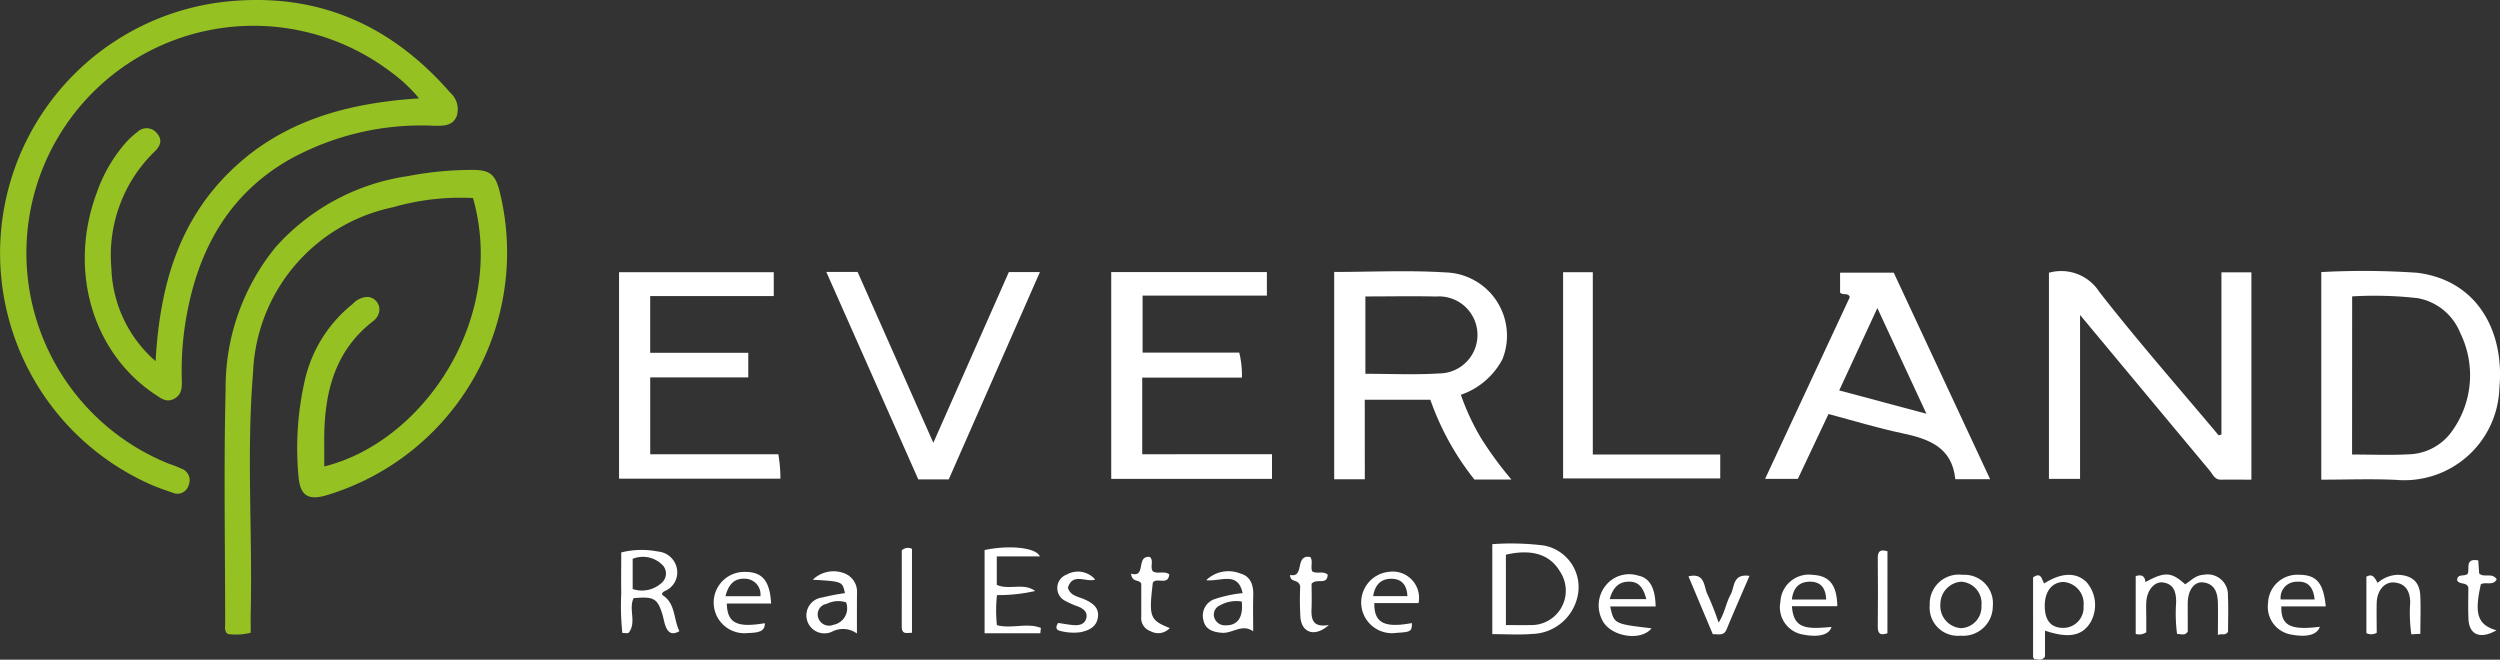 <svg xmlns="http://www.w3.org/2000/svg" xmlns:xlink="http://www.w3.org/1999/xlink" width="282.334" height="74.495" viewBox="0 0 282.334 74.495">
  <rect x="0" y="0" width="282.334" height="74.495" fill="#333333" stroke="none"/>
  <defs>
    <clipPath id="clip-path">
      <rect id="Rectangle_11488" data-name="Rectangle 11488" width="282.334" height="74.495" fill="none"/>
    </clipPath>
  </defs>
  <g id="Group_17956" data-name="Group 17956" transform="translate(0 0)">
    <g id="Group_17919" data-name="Group 17919" transform="translate(0 0)" clip-path="url(#clip-path)">
      <path id="Path_70367" data-name="Path 70367" d="M17.574,40.775c.468-8.361,2.541-15.672,8.4-21.4,5.825-5.7,13.167-7.74,21.351-8.263a17.087,17.087,0,0,0-3.227-3.015A25.654,25.654,0,1,0,19.036,52.358a13.79,13.79,0,0,1,1.455.569,1.386,1.386,0,0,1,.851,1.767q-.018.05-.04.1a1.309,1.309,0,0,1-1.605.922,1.28,1.28,0,0,1-.22-.081c-.877-.3-1.758-.6-2.6-.981A28.571,28.571,0,0,1,24.912.256c10.474-1.287,19.047,2.3,25.926,10.2a2.5,2.5,0,0,1,.725,2.7C51.1,14.24,50.03,14.222,49.007,14.2a30.77,30.77,0,0,0-16.414,3.87c-6.421,3.712-9.848,9.5-11.326,16.587a34.841,34.841,0,0,0-.732,8.324c.029.851-.034,1.642-.914,2.083-.828.414-1.452-.084-2.078-.5-7.139-4.735-9.853-14.109-6.613-22.8a16.978,16.978,0,0,1,3.308-5.687,9.227,9.227,0,0,1,1.292-1.178,1.479,1.479,0,0,1,2.093.035,1.162,1.162,0,0,1,.086.1c.717.793.367,1.514-.289,2.123a16.312,16.312,0,0,0-4.838,13.143,14.492,14.492,0,0,0,4.991,10.488" transform="translate(-0.001 -0.001)" fill="#96c123"/>
      <path id="Path_70368" data-name="Path 70368" d="M26.325,44.894c11.183-2.759,20.658-16.7,16.8-30.314a27.571,27.571,0,0,0-9.039,1.043,19.857,19.857,0,0,0-15.8,18.7c-.747,9.017-.059,18.046-.262,27.067-.017.747,0,1.5,0,2.285a6.981,6.981,0,0,1-2.595.145c-.421-.365-.293-.8-.293-1.19,0-8.792-.168-17.588.052-26.377a25.074,25.074,0,0,1,5.647-16.126,24.755,24.755,0,0,1,14.9-8.016,38.624,38.624,0,0,1,7.284-.708c1.987,0,2.595.474,3.089,2.337A28.62,28.62,0,0,1,26.534,48.162c-2.051.589-2.933,0-3.115-2.142a34.448,34.448,0,0,1,.809-11.26,15.375,15.375,0,0,1,5.3-8.206,2.4,2.4,0,0,1,1.683-.808,1.424,1.424,0,0,1,1.136,2.162,1.878,1.878,0,0,1-.444.532c-4.518,3.465-5.6,8.327-5.581,13.648.008.924.005,1.851.005,2.807" transform="translate(10.292 7.784)" fill="#96c123"/>
      <path id="Path_70369" data-name="Path 70369" d="M157,36.654V18.337h3.385V41.752c-1.148,0-2.288-.019-3.426,0-.737.015-.934-.606-1.285-1.026-4.8-5.751-9.591-11.511-14.639-17.575V41.66H137.52V18.384a5.106,5.106,0,0,1,5.687,2.16c4.319,5.536,8.963,10.819,13.478,16.2Z" transform="translate(93.874 12.418)" fill="#fff"/>
      <path id="Path_70370" data-name="Path 70370" d="M93.006,41.7H89.548V18.285c4.207,0,8.39-.209,12.547.052a7.147,7.147,0,0,1,6.458,9.793,8.368,8.368,0,0,1-4.7,4.027,26.658,26.658,0,0,0,2.344,5,40.924,40.924,0,0,0,3.365,4.568h-4.18a30.733,30.733,0,0,1-4.976-9.012H93Zm.064-20.651v8.738c2.795,0,5.576.131,8.339-.04a4.348,4.348,0,0,0-.056-8.7c-.1,0-.209.005-.313.013-2.615-.061-5.231-.008-7.971-.008Z" transform="translate(61.127 12.427)" fill="#fff"/>
      <path id="Path_70371" data-name="Path 70371" d="M155.8,41.757V18.313a88.932,88.932,0,0,1,10.819.077c6.875.853,9.9,6.7,9.293,13.057a10.74,10.74,0,0,1-11.1,10.367c-.185-.007-.372-.017-.557-.034-2.775-.131-5.559-.024-8.453-.024m3.476-2.837c2.251,0,4.343.091,6.424-.025a6.2,6.2,0,0,0,4.893-2.655,10.806,10.806,0,0,0,.892-11.063,6.392,6.392,0,0,0-4.8-3.917,43.356,43.356,0,0,0-7.4-.2Z" transform="translate(106.35 12.413)" fill="#fff"/>
      <path id="Path_70372" data-name="Path 70372" d="M143.882,41.622h-3.931c-.363-3.629-3.017-4.563-6.057-5.2-2.712-.567-5.371-1.39-8.265-2.157l-3.459,7.321h-3.7l9.569-20.528c-.188-.543-.759-.15-1.1-.5V18.3h6.057Zm-7.193-7.388L131.148,22.3l-4.309,9.3Z" transform="translate(80.869 12.492)" fill="#fff"/>
      <path id="Path_70373" data-name="Path 70373" d="M74.583,18.262H92.161v2.653H78.125v6.438H89.042a10.737,10.737,0,0,1,.3,2.827H78.083v8.652H92.74v2.785H74.583Z" transform="translate(50.912 12.466)" fill="#fff"/>
      <path id="Path_70374" data-name="Path 70374" d="M56.142,27.37v2.778H45.069v8.684H59.54a16.56,16.56,0,0,1,.234,2.751H41.549V18.27H59.021v2.692H45.067v6.409Z" transform="translate(28.362 12.471)" fill="#fff"/>
      <path id="Path_70375" data-name="Path 70375" d="M69.287,41.681H65.848L55.459,18.25h3.534l8.553,19.3,8.531-19.286h3.507Z" transform="translate(37.858 12.458)" fill="#fff"/>
      <path id="Path_70376" data-name="Path 70376" d="M104.912,18.27h3.355V38.86h14.391v2.7H104.912Z" transform="translate(71.615 12.471)" fill="#fff"/>
      <path id="Path_70377" data-name="Path 70377" d="M100.16,46.716V36.554a29.565,29.565,0,0,1,5.787.148,4.774,4.774,0,0,1,3.919,5.319,5.4,5.4,0,0,1-5.216,4.674c-1.432.118-2.886.02-4.489.02m1.536-1.025c1.043,0,1.9.02,2.766,0a3.884,3.884,0,0,0,3.348-6.032c-1.129-1.942-3.177-2.591-6.115-1.917Z" transform="translate(68.371 24.9)" fill="#fff"/>
      <path id="Path_70378" data-name="Path 70378" d="M148.925,39.673c.653-.4,1.178-1.026,2.071-1.074a2.3,2.3,0,0,1,2.719,1.782,2.347,2.347,0,0,1,.045.574c.067,1.388.013,2.781.013,4.082-.352.488-.7.146-1.146.363,0-1.328.025-2.48,0-3.631-.03-1.117-.337-2.137-1.635-2.309-1.026-.135-1.75.867-1.77,2.3-.008.582,0,1.164,0,1.747v1.514c-.337.5-.761.249-1.208.257a17.746,17.746,0,0,1-.1-3.611c-.013-1.087-.232-2.019-1.476-2.2-.993-.146-1.839.9-1.9,2.251-.027.581,0,1.164,0,1.747v1.629a1.419,1.419,0,0,1-1.193.183V38.748c.708-.232,1.04.029,1.1.673,2.176-1.195,2.941-1.154,4.483.252" transform="translate(97.848 26.315)" fill="#fff"/>
      <path id="Path_70379" data-name="Path 70379" d="M67.461,37.76v3.209c1.381.633,3.019-.284,4.333.695a18.689,18.689,0,0,1-4.313.464,16,16,0,0,0-.008,3.394c1.659.443,3.428-.308,4.97.315l-.067.6H66.083V37.041c2.734-.589,5.834-.3,6.241.72Z" transform="translate(45.11 25.079)" fill="#fff"/>
      <path id="Path_70380" data-name="Path 70380" d="M46.336,41.991c1.543.954,1.252,2.739,1.94,4.094-.93.542-1.346.066-1.6-.673-.131-.38-.19-.784-.306-1.178-.565-1.851-.956-2.081-3.263-1.878-.607,1.23.362,2.712-.547,3.892-.089.114-.432.034-.727.047a29.589,29.589,0,0,1-.123-4.52c-.03-1.5,0-3.007,0-4.582a9.549,9.549,0,0,1,4.163-.1A2.37,2.37,0,0,1,48.007,39.1,2.268,2.268,0,0,1,46.7,41.52c-.224.118-.411.185-.365.471M43,37.914v3.412a3.287,3.287,0,0,0,3.39-.811,1.382,1.382,0,0,0,.088-1.775A3.084,3.084,0,0,0,43,37.914Z" transform="translate(28.451 25.195)" fill="#fff"/>
      <path id="Path_70381" data-name="Path 70381" d="M137.8,44.885v2.933c-.385.554-.841.251-1.178.306-.113-.153-.168-.2-.168-.242V38.868c.952-.665.973.283,1.259.685,1.952-1.252,3.634-1.287,4.787-.135a3.937,3.937,0,0,1,.436,4.531c-.939,1.545-2.482,1.832-5.135.936m-.029-2.86c-.015,1.683.673,2.534,2.075,2.549a2.3,2.3,0,0,0,2.314-2.293c0-.061,0-.119-.007-.178a2.454,2.454,0,0,0-2.169-2.707c-.037-.005-.076-.008-.113-.01-1.274.034-2.086,1.057-2.1,2.64" transform="translate(93.149 26.337)" fill="#fff"/>
      <path id="Path_70382" data-name="Path 70382" d="M133.242,38.594a3.215,3.215,0,0,1,3.407,3.522,3.347,3.347,0,0,1-3.332,3.362,2.933,2.933,0,0,1-.321-.013,3.181,3.181,0,0,1-3.471-2.864,3.275,3.275,0,0,1,0-.589,3.286,3.286,0,0,1,3.121-3.443,3.216,3.216,0,0,1,.6.025m2.118,3.486a2.439,2.439,0,0,0-2.154-2.7c-.05-.005-.1-.01-.15-.012a2.546,2.546,0,0,0-2.334,2.554,2.51,2.51,0,0,0,2.314,2.691l.025,0a2.4,2.4,0,0,0,2.3-2.492l0-.045Z" transform="translate(88.407 26.325)" fill="#fff"/>
      <path id="Path_70383" data-name="Path 70383" d="M164.918,45.25,163.9,45.3a17.81,17.81,0,0,1-.125-3.629c-.025-1.195-.474-2.065-1.728-2.216-1.141-.14-2.019.872-2.053,2.287-.03,1.153,0,2.307,0,3.387a1.24,1.24,0,0,1-1.166.04V38.794c.75-.406.946.168,1.272.7a3.6,3.6,0,0,1,2.322-.914c1.531.077,2.4.771,2.489,2.3.071,1.388.01,2.785.01,4.37" transform="translate(108.417 26.333)" fill="#fff"/>
      <path id="Path_70384" data-name="Path 70384" d="M158.753,42.147h-5.014c-.066,2.167,1.035,2.726,4.346,2.3-.288.905-1.461,1.223-3.236.88a3.162,3.162,0,0,1-2.61-3.552,3.294,3.294,0,0,1,3.387-3.2c.02,0,.042,0,.062,0,2.007,0,2.8.877,3.064,3.565m-1.255-.774c-.141-1.392-.766-2.1-2-2a1.792,1.792,0,0,0-1.832,2Z" transform="translate(103.901 26.334)" fill="#fff"/>
      <path id="Path_70385" data-name="Path 70385" d="M120.821,42.138c.183,2.569,1.62,2.6,4.469,2.339-.254.883-1.429,1.2-3.2.863a3.126,3.126,0,0,1-2.59-3.586c.005-.037.012-.072.019-.108a3.225,3.225,0,0,1,3.365-3.078c.108.005.217.017.325.032,1.851.1,2.692,1.141,2.738,3.534Zm3.87-.754c-.061-1.321-.614-2-1.8-2.019-1.284,0-1.923.715-2.078,2.019Z" transform="translate(81.548 26.326)" fill="#fff"/>
      <path id="Path_70386" data-name="Path 70386" d="M54.393,41.955h-5c.052,2.219,1.143,2.759,4.294,2.221.015.811-.456,1.084-1.925,1.112a3.463,3.463,0,0,1-.821-6.877c.093-.012.187-.019.279-.022,2.118-.079,3.032.893,3.177,3.565m-5.156-.824h3.949a1.768,1.768,0,0,0-1.551-1.962,1.652,1.652,0,0,0-.2-.012c-1.2-.062-1.859.641-2.194,1.977Z" transform="translate(32.687 26.202)" fill="#fff"/>
      <path id="Path_70387" data-name="Path 70387" d="M97.843,41.924h-5c-.042,2.245,1.132,2.83,4.239,2.256.015.937-.108,1.01-1.752,1.105a3.471,3.471,0,1,1-1-6.87c.044-.007.086-.012.13-.017a2.975,2.975,0,0,1,3.377,3.525m-1.259-.787c-.054-1.265-.656-1.952-1.817-1.96-1.2,0-1.851.707-2.053,1.96Z" transform="translate(62.366 26.186)" fill="#fff"/>
      <path id="Path_70388" data-name="Path 70388" d="M85.226,40.812c-.538-2.507-2.477-1.279-4.114-1.457a3.6,3.6,0,0,1,3.87-.75c1.166.316,1.479,1.329,1.444,2.482-.039,1.272-.008,2.547-.008,4.038-1.267-.892-2.346.273-3.545.168-.949-.077-1.881-.337-2.086-1.476a1.963,1.963,0,0,1,1.331-2.344,14.543,14.543,0,0,1,3.109-.661m-.1.951a3.768,3.768,0,0,0-2.455.429A1.135,1.135,0,0,0,82,43.482a1.239,1.239,0,0,0,1.277.966c1.365.044,2.044-.878,1.851-2.685" transform="translate(55.108 26.17)" fill="#fff"/>
      <path id="Path_70389" data-name="Path 70389" d="M59.831,45.372a2.672,2.672,0,0,0-2.825-.2,2.034,2.034,0,1,1-1.075-3.87,25.268,25.268,0,0,1,2.546-.49c-.281-1.316-.281-1.316-3.633-1.514a3.366,3.366,0,0,1,3.48-.757,2.225,2.225,0,0,1,1.514,2.283c-.012,1.39-.007,2.776-.007,4.551m-1.222-3.52a2.872,2.872,0,0,0-2.187.168,1.2,1.2,0,0,0-1.01,1.366,1.239,1.239,0,0,0,.05.207,1.27,1.27,0,0,0,1.59.835c.039-.012.076-.025.113-.04A1.893,1.893,0,0,0,58.7,42.2,1.869,1.869,0,0,0,58.61,41.852Z" transform="translate(36.945 26.172)" fill="#fff"/>
      <path id="Path_70390" data-name="Path 70390" d="M113.272,44.648c-1.217,1.526-4.711.941-5.59-.969a3.583,3.583,0,0,1,.453-3.914,3.387,3.387,0,0,1,3.638-1.065c1.292.254,1.917,1.4,1.959,3.481H108.6c.431,1.972.431,1.972,4.671,2.467m-.586-3.29c-.323-1.178-.761-1.985-1.975-1.977s-1.826.755-2.167,1.977Z" transform="translate(73.245 26.308)" fill="#fff"/>
      <path id="Path_70391" data-name="Path 70391" d="M116.074,45.254l-2.748-6.535c1.923-.453,1.708,1.19,2.152,2.043a31.992,31.992,0,0,1,1.25,3.177c.692-1.052.83-2.216,1.37-3.184.454-.811.185-2.371,2.117-2.088-.9,2.088-1.763,4.055-2.585,6.041-.321.779-.91.515-1.556.547" transform="translate(77.359 26.371)" fill="#fff"/>
      <path id="Path_70392" data-name="Path 70392" d="M90.965,45.075c-1.558,1.4-3.029.9-3.209-.821a32.234,32.234,0,0,1-.025-3.515c-.158-.922-1.154-.392-1.142-1.321,1.683.38.478-2.356,2.285-2.019.337.49-.012,1.117.215,1.615.55.337,1.191-.089,1.747.368-.061,1.27-1.227.348-1.821,1.035,0,.734.032,1.706,0,2.677-.061,1.24.044,2.31,1.95,1.98" transform="translate(59.107 25.509)" fill="#fff"/>
      <path id="Path_70393" data-name="Path 70393" d="M169.36,45.53c-1.853,1.045-3.072.5-3.162-1.242-.062-1.213-.012-2.433-.012-3.591-.205-.673-1.008-.279-1.27-.816.02-.841.855-.352,1.2-.752.239-.555-.352-1.785,1.19-1.5l.1,1.479c.574.535,1.45-.158,1.984.656-.406.779-1.25.251-1.792.554-.762,3.343-.387,4.594,1.767,5.213" transform="translate(112.575 25.657)" fill="#fff"/>
      <path id="Path_70394" data-name="Path 70394" d="M75.916,39.272c1.77.5.5-2.08,2.123-1.886.481.456-.029,1.122.337,1.622.542.348,1.252-.091,1.851.337-.111,1.321-1.39.306-1.851.924-.471,3.9-.348,4.252,1.911,5.145a1.775,1.775,0,0,1-2.187.348,1.554,1.554,0,0,1-1.035-1.634V40.386c-.284-.5-1.043-.1-1.149-1.114" transform="translate(51.822 25.513)" fill="#fff"/>
      <path id="Path_70395" data-name="Path 70395" d="M71.1,44.163c.591.084,1.193.205,1.8.247s1.218-.111,1.38-.793-.313-1.05-.888-1.292a9.984,9.984,0,0,1-1.423-.621,1.622,1.622,0,0,1,.1-3.009,2.577,2.577,0,0,1,3.214.564c-1.033.367-2.524-.828-3.083.919.261.927,1.178,1.01,1.874,1.319.915.411,1.683.942,1.514,2.041-.158,1.048-.962,1.461-1.962,1.669a5.824,5.824,0,0,1-2.236-.131c-.565-.1-.6-.458-.288-.914" transform="translate(48.402 26.189)" fill="#fff"/>
      <path id="Path_70396" data-name="Path 70396" d="M60.528,37.051a1.007,1.007,0,0,1,1.151-.168v9.477c-.587,0-1.159.242-1.156-.724.005-2.9.005-5.79.005-8.585" transform="translate(41.314 25.102)" fill="#fff"/>
      <path id="Path_70397" data-name="Path 70397" d="M127.122,46.3c-.875.3-1.1-.02-1.09-.786.027-2.559.032-5.12,0-7.679-.01-.8.269-1.04,1.094-.8Z" transform="translate(86.032 25.218)" fill="#fff"/>
    </g>
  </g>
</svg>
